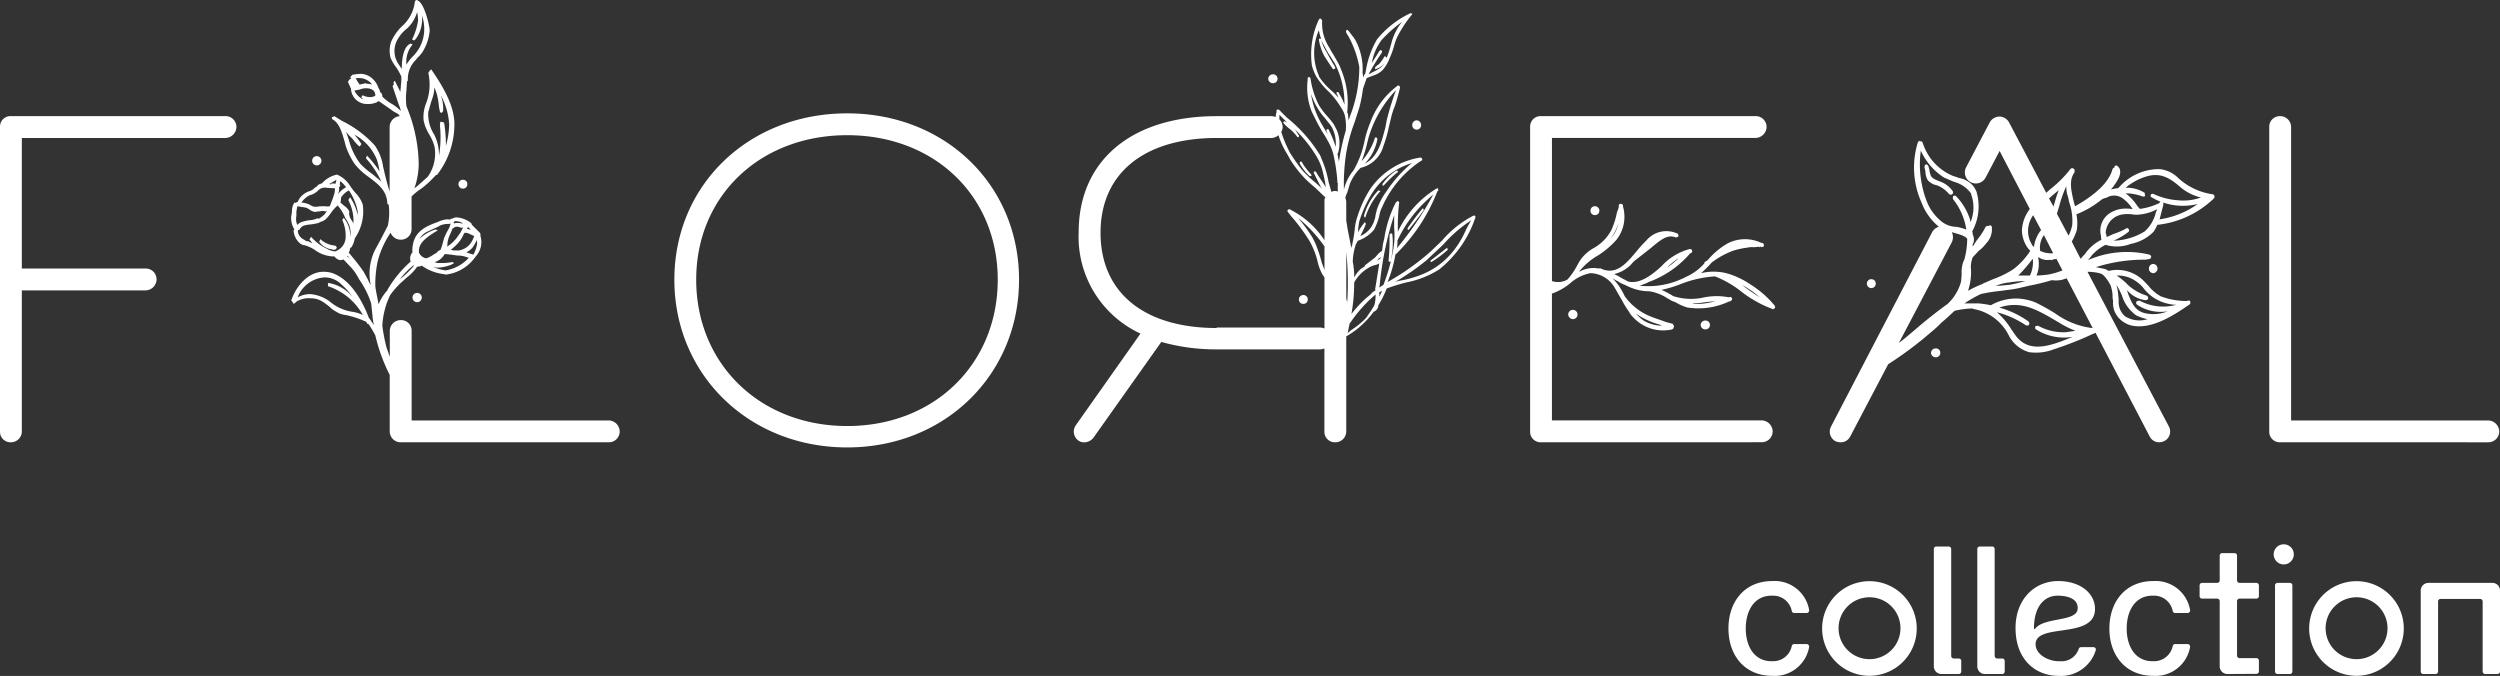 <svg xmlns="http://www.w3.org/2000/svg" width="238.587" height="64.509" viewBox="0 0 238.587 64.509">
  <rect x="0" y="0" width="238.587" height="64.509" fill="#333333" stroke="none"/>
  <path id="floreal" d="M220.375,59.967a4.515,4.515,0,1,1,1.317,3.2A4.523,4.523,0,0,1,220.375,59.967Zm1.569,0A2.954,2.954,0,1,0,224.889,57a2.954,2.954,0,0,0-2.945,2.967Zm-20.635.017c0-2.579,1.552-4.531,4.183-4.531a3.34,3.34,0,0,1,3.521,2.771.247.247,0,0,1-.245.278H207.6a.246.246,0,0,1-.244-.174,1.81,1.81,0,0,0-1.8-1.481h-.139c-1.638,0-2.457,1.429-2.457,3.136s.819,3.12,2.457,3.12h.139a1.813,1.813,0,0,0,1.8-1.464.246.246,0,0,1,.244-.175h1.167a.247.247,0,0,1,.245.279,3.342,3.342,0,0,1-3.521,2.754c-2.631,0-4.183-1.951-4.183-4.513Zm-8.958-.017c0-2.911,1.935-4.514,4.061-4.514,2.231,0,3.607,1.272,3.521,2.788-.175,2.771-5.665,1.185-5.665,3.242,0,1.046,1.325,1.621,2.179,1.621h.139a1.728,1.728,0,0,0,1.8-1.185.226.226,0,0,1,.227-.157h1.167a.226.226,0,0,1,.227.3,3.472,3.472,0,0,1-3.538,2.44c-2.249,0-4.113-1.589-4.113-4.535Zm1.76.017a.057.057,0,0,0,.1.035c.819-1.133,3.886-.662,4.061-1.848.122-.888-.7-1.324-1.917-1.324-1.077,0-2.244.82-2.244,3.137Zm-20.217-.017a4.515,4.515,0,1,1,1.317,3.2,4.523,4.523,0,0,1-1.317-3.2Zm1.569,0A2.954,2.954,0,1,0,178.409,57a2.954,2.954,0,0,0-2.946,2.967Zm-10.509.017c0-2.579,1.552-4.531,4.183-4.531a3.339,3.339,0,0,1,3.52,2.771.247.247,0,0,1-.244.278h-1.167a.245.245,0,0,1-.244-.174,1.811,1.811,0,0,0-1.8-1.481h-.139c-1.638,0-2.457,1.429-2.457,3.136s.819,3.12,2.457,3.12h.139A1.813,1.813,0,0,0,171,61.64a.246.246,0,0,1,.244-.175h1.167a.247.247,0,0,1,.244.279,3.34,3.34,0,0,1-3.52,2.754c-2.63,0-4.181-1.952-4.181-4.514Zm72.221,4.34a.249.249,0,0,1-.244-.244V57.388a.235.235,0,0,0-.244-.227h-3.764a.229.229,0,0,0-.245.244V64.08a.244.244,0,0,1-.192.244h-1.219a.238.238,0,0,1-.244-.244V56.36a.737.737,0,0,1,.732-.733h6.117a.722.722,0,0,1,.715.733v7.72a.238.238,0,0,1-.244.244Zm-19.815,0a.238.238,0,0,1-.244-.244V55.871a.238.238,0,0,1,.244-.244h1.167a.239.239,0,0,1,.245.244V64.08a.239.239,0,0,1-.245.244Zm-5.524-.732V57.371a.25.25,0,0,0-.245-.244h-1.428a.236.236,0,0,1-.245-.227V55.871a.239.239,0,0,1,.245-.244h1.428a.239.239,0,0,0,.245-.244V53.031a.238.238,0,0,1,.244-.244h1.167a.238.238,0,0,1,.244.244v2.353a.238.238,0,0,0,.244.244h1.6a.249.249,0,0,1,.244.244v1.011a.239.239,0,0,1-.244.245h-1.6a.238.238,0,0,0-.244.244v5.193a.249.249,0,0,0,.244.244h1.6a.239.239,0,0,1,.244.245V64.08a.235.235,0,0,1-.244.227l-2.771.017a.736.736,0,0,1-.728-.732Zm-22.4.732a.721.721,0,0,1-.732-.715V52.4a.238.238,0,0,1,.244-.244h1.167a.239.239,0,0,1,.245.244V62.6a.249.249,0,0,0,.244.244h.47a.235.235,0,0,1,.245.227V64.08a.239.239,0,0,1-.245.244Zm-4.147,0a.721.721,0,0,1-.733-.715V52.4a.238.238,0,0,1,.244-.244h1.168a.238.238,0,0,1,.244.244V62.6a.249.249,0,0,0,.244.244h.471a.235.235,0,0,1,.244.227V64.08a.238.238,0,0,1-.244.244Zm31.7-11.416a.96.96,0,1,1,.282.677.959.959,0,0,1-.282-.677ZM64.358,26.692c0-9.045,7.094-15.874,16.494-15.874,9.355,0,16.4,6.829,16.4,15.874S90.207,42.7,80.852,42.7C71.452,42.7,64.358,35.737,64.358,26.692Zm2.084,0c0,8.024,6.074,13.966,14.411,13.966s14.366-5.942,14.366-13.966c0-7.981-6.03-13.79-14.366-13.79S66.442,18.711,66.442,26.692ZM102.9,42.033a1.054,1.054,0,0,1-.221-1.462l6.163-8.735a10.171,10.171,0,0,1-5.9-9.666c0-6.858,5.055-11.084,13.169-11.084h5.277a1.074,1.074,0,0,1,.355.088,1.581,1.581,0,0,1,.089-.488v-.05c-.045,0,0-.045,0-.089a.14.14,0,0,1,.044-.089h.176l.754.76a13.919,13.919,0,0,1,3.06,3.415,1.363,1.363,0,0,1,.221.443,9.937,9.937,0,0,1,.709,2.306l.266.931a.823.823,0,0,1,.355-.089c.088,0,.177.044.266.044a4.824,4.824,0,0,1,0-.8h-.044V17.38a17.228,17.228,0,0,0-.4-2.7,5.219,5.219,0,0,0-.577-1.33,7.738,7.738,0,0,0-.487-.8l-.445-.8-.532-1.066a6.172,6.172,0,0,1-.4-3.059V7.449a.1.1,0,0,1,.089-.089h.088l.088.089a8.1,8.1,0,0,0,.8,2.57,6.607,6.607,0,0,0,.8,1.065,8.145,8.145,0,0,1,.577.709,1.941,1.941,0,0,1,.177.311,3.125,3.125,0,0,1,.266,2.528l-.044.044.089.488a.976.976,0,0,1,.044.354,20,20,0,0,1,.665-3.059,4.877,4.877,0,0,0-.089-1.418,2.365,2.365,0,0,0-.354-.754,8.043,8.043,0,0,0-1.153-1.508A6.772,6.772,0,0,1,125.6,7.271a4.9,4.9,0,0,1-.4-1.02,7.889,7.889,0,0,1,.666-4.389l.088-.089H126c.045,0,.089.045.133.089v.044l.045.045V2a4.169,4.169,0,0,0,.708,2.571,4.4,4.4,0,0,0,.355.62l.355.621a4.919,4.919,0,0,1,.4.843,8.234,8.234,0,0,1,.576,4.034c0,.089.089.178.089.311v.088c0,.132.043.266.043.4l.133-.4a12.774,12.774,0,0,0,.887-4.7,9.6,9.6,0,0,0-1.064-2.971,1.131,1.131,0,0,1-.178-.31.085.085,0,0,1,0-.134V2.882l.133-.045v.045c.045,0,.045,0,.045.044l.043.044c.044,0,.044.045.089.089.177.265.4.488.576.8a5.827,5.827,0,0,1,.665,3.1,1.518,1.518,0,0,1,.044.444l.134-.266L130.3,7l.045-.22a8.684,8.684,0,0,1,1.064-3.015,9.107,9.107,0,0,1,3.148-2.484v-.04l.089.044h.132c0,.045,0,.089-.088.178a11.571,11.571,0,0,0-1.375,2.128,7.782,7.782,0,0,0-.311.931,7.444,7.444,0,0,1-.4,1.065,3.512,3.512,0,0,1-.665,1.109,2.218,2.218,0,0,1-.931.532l-.577.222-.356,1.019a13.2,13.2,0,0,1-.354,1.818l-.443,1.375a15.71,15.71,0,0,0-.8,2.926,19.34,19.34,0,0,0-.221,3.5,4.554,4.554,0,0,1,.8-1.685l.133-.177a9.01,9.01,0,0,0,1.02-2.7,9.972,9.972,0,0,1,.576-1.862,7.563,7.563,0,0,1,2.616-3.5h.089l.087.045V8.3h.045c-.132.621-.311,1.2-.488,1.774a7.494,7.494,0,0,0-.355,1.065l-.221.931a12.887,12.887,0,0,1-.532,1.862,2.927,2.927,0,0,1-2.173,2.083,4.544,4.544,0,0,0-1.021,1.508l-.266.886a1.58,1.58,0,0,0-.177.489.839.839,0,0,1,.088.355v1.773l.133.843.355,1.818a.816.816,0,0,1,.089-.311v-.089A11.3,11.3,0,0,0,129.277,22a5.693,5.693,0,0,1,.31-1.463,10.9,10.9,0,0,1,1.2-2.528,7.131,7.131,0,0,1,4.744-2.97h.089c.044.044.044,0,.044.044a.043.043,0,0,0,.044.044c.045.089.045.178-.088.222a10.153,10.153,0,0,0-3.725,4.433,2.664,2.664,0,0,0-.265.842,6.449,6.449,0,0,1-.489,1.286,3.384,3.384,0,0,1-1.552,1.064l-.177.31a5.414,5.414,0,0,0-.31,1.686,9.48,9.48,0,0,1,.133,1.109v.4a3.124,3.124,0,0,1,.664-.843l.355-.22v-.089l.576-.443.4-.311.311-.354a1.208,1.208,0,0,1,.354-.266l.089-.666.133-.576a11,11,0,0,1,1.109-3.414l.088-.044.089-.089.132.133a18.7,18.7,0,0,0-.135,2.2v.621A9.658,9.658,0,0,1,137.084,18c.088-.044.132-.044.176.045v.133l-.088.088a16.991,16.991,0,0,1-3.946,5.986h-.045a13.1,13.1,0,0,1-.753,2.66,23.279,23.279,0,0,0,4.123-2.926l1.065-1.02a9.858,9.858,0,0,1,3.015-2.394c.089,0,.132,0,.176.089v.088a10.666,10.666,0,0,1-3.458,4.965,9.149,9.149,0,0,1-3.148,1.242,18.5,18.5,0,0,0-1.862.576,8.932,8.932,0,0,1-.8,1.6.668.668,0,0,1-.445.621,8.415,8.415,0,0,1-2.615,2.35V41.19a1.04,1.04,0,0,1-1.064,1.02,1,1,0,0,1-1.021-1.02V33.254a1.3,1.3,0,0,1-.4.088h-9.887a19.22,19.22,0,0,1-5.276-.709l-6.474,9.134a1.113,1.113,0,0,1-.9.447A.924.924,0,0,1,102.9,42.033ZM128.793,30.9l-.177.886.311-.266a7.59,7.59,0,0,0,1.463-1.2c.266-.4.532-.754.753-1.153a1.3,1.3,0,0,0,.088-.4v.044a3.531,3.531,0,0,0,.045-.709,13.684,13.684,0,0,0-2.483,2.8ZM126,31.259a1.3,1.3,0,0,1,.4.088V26.47l-.133-.177a4.505,4.505,0,0,1-.532-1.374,7.737,7.737,0,0,0-.753-1.907,17.58,17.58,0,0,0-1.773-2.394l-.311-.4c-.044-.087-.044-.176.044-.22h.045l.088-.045.045.045a8.43,8.43,0,0,1,3.28,2.926v-3.68c0-.178,0-.31.089-.4l-.975-.931-.621-.532a10.814,10.814,0,0,1-1.773-2.173c-.089-.177-.266-.488-.266-.488a7.68,7.68,0,0,1-.842-1.818,1.12,1.12,0,0,1-.621.266h-5.277c-6.916,0-11.084,3.371-11.084,9.045,0,5.72,4.168,9.09,11.084,9.09v-.044Zm5.144-5.942a2.324,2.324,0,0,0-.577.266,3.609,3.609,0,0,0-1.329,1.374,16.951,16.951,0,0,1-.266,3.015,10.235,10.235,0,0,1,1.818-1.862,1.387,1.387,0,0,1,.488-.4l-.045-.088.4-2.483a1.6,1.6,0,0,1-.49.178Zm-2.66,3.059a1.587,1.587,0,0,0,.089.444,28.406,28.406,0,0,0-.089-4.744Zm3.149-.487v.443l.265-.576Zm.044-.71-.044.266.4-.266a18.835,18.835,0,0,0,.709-2.261l-.089.089-.088-.045-.045-.044v-.044c.045-.532.089-1.109.089-1.6v-.886l.133-.133.089.044.044.045a7.678,7.678,0,0,1-.133,2.482,10.617,10.617,0,0,0,.31-1.64,7.474,7.474,0,0,0,0-1.419V20.529a31.044,31.044,0,0,0-1.377,6.65Zm6.073-3.857-1.6,1.507a23.129,23.129,0,0,1-3.015,2.083,3.843,3.843,0,0,1,.754-.176,10.4,10.4,0,0,0,2-.621,7.324,7.324,0,0,0,2.749-2.084,8.837,8.837,0,0,0,1.2-1.951,8.679,8.679,0,0,1,.576-1.064,13.341,13.341,0,0,0-2.665,2.306Zm-12.5-.665.266.533a12.677,12.677,0,0,1,.576,1.685l.044.176.266.709V23.5l-.044-.044a13.112,13.112,0,0,0-2.483-2.66,14.327,14.327,0,0,1,1.371,1.861Zm6.3,2.084-.178.133a.718.718,0,0,0,.311-.178h.043c0-.044.044-.088.044-.133-.044,0-.087.045-.131.089l-.045-.044Zm1.862-1.863-.044.045a4.249,4.249,0,0,1-.045.754,31.229,31.229,0,0,0,3.459-5.1,12.423,12.423,0,0,0-3.382,4.3Zm-3.059-1.507a8.007,8.007,0,0,1-.4.886l-.132.266a2.315,2.315,0,0,0,1.329-1.463,2.252,2.252,0,0,0,.133-.577l.133-.532a6.677,6.677,0,0,1,.931-1.729,12.165,12.165,0,0,1,2.394-2.66,6.934,6.934,0,0,0-4.035,3.281,11.624,11.624,0,0,0-.975,2.261,7.906,7.906,0,0,0-.133,1.02v.044a5.394,5.394,0,0,1,.665-.976ZM122.1,11.4a1.045,1.045,0,0,1,.311.709,1,1,0,0,1-.133.488,12.041,12.041,0,0,0,.843,2,18.379,18.379,0,0,0,1.152,1.641,11.8,11.8,0,0,0,1.33,1.241l.532.488c0-.044-.044-.089-.088-.133l-.665-1.329v-.133h.177l.044.044c.266.488.621.931.932,1.462l-.089-.532c-.089-.443-.178-.886-.311-1.33a5.491,5.491,0,0,0-.532-1.153,12.158,12.158,0,0,0-2.039-2.526c.177.221.266.443.4.576v.132l-.045.045h-.132V13.04a3.812,3.812,0,0,0-.842-.842,4.279,4.279,0,0,1-.443-.443l-.045-.089.045-.045.088-.044h.045l.221.133-.754-.754Zm9.311,1.773c0,.045.044.045.044.089a4.559,4.559,0,0,1-1.2,2.35c1.242-.621,1.6-2.083,1.951-3.414l.132-.71a26.722,26.722,0,0,1,.887-2.882,11.024,11.024,0,0,0-2.616,4.523l-.132.532a12.956,12.956,0,0,1-.533,1.729,6.252,6.252,0,0,0,1.241-2.128v-.044l.044-.089h.045a.054.054,0,0,1,.039-.018c.033,0,.064.031.1.062Zm-4.612-.841v.043a9.123,9.123,0,0,1,.666,1.642,3.288,3.288,0,0,0-.355-1.863l-.178-.266-.532-.666a5.987,5.987,0,0,1-.62-.842l-.134-.222a7.256,7.256,0,0,1-.532-1.2,8.1,8.1,0,0,0,1.021,2.882l.444.754.133.222-.133-.356.044-.132Zm.932-3.548.088.177a5.336,5.336,0,0,1,.488,1.02,8.352,8.352,0,0,0-1.02-4.123V5.9l-.355-.576a5.239,5.239,0,0,1-.4-.666c-.134-.266-.311-.532-.444-.841a3.844,3.844,0,0,0,.488,1.108l.31.577.311.532a1.793,1.793,0,0,1,.222.4.085.085,0,0,1-.044.133l-.133.044-.045-.044c-.266-.355-.532-.8-.8-1.2a4.8,4.8,0,0,1-.531-1.6l.044-.089h.044l.133.044a4.627,4.627,0,0,1-.221-.842,5.474,5.474,0,0,0,0,4.345l.044.133a6.784,6.784,0,0,0,1.2,1.33,8.245,8.245,0,0,1,.621.621.9.9,0,0,0-.178-.356v-.13l.089-.044Zm4.123-3.946h.044a.6.6,0,0,1-.044.221,19.406,19.406,0,0,0-1.241,2.039,1.872,1.872,0,0,0,.311-.178,4.429,4.429,0,0,0,.8-.443,1.916,1.916,0,0,0,.4-.443,1.653,1.653,0,0,1-.754.532l-.133.044V6.429c.045-.089.178-.132.222-.221a.438.438,0,0,0,.222-.177,3.525,3.525,0,0,0,.355-.488l.088-.133c0-.044.044-.044.089-.044l.087.133h.045a10.168,10.168,0,0,0,.355-1.064l.133-.489a5.364,5.364,0,0,1,.975-1.861,12.121,12.121,0,0,0-1.951,1.729,5.055,5.055,0,0,0-.931,2.173c0,.044-.044.044-.044.088l.754-1.2c.044-.044.087-.089.131-.089ZM217.586,42.21a1,1,0,0,1-1.02-1.02V12.112a1.006,1.006,0,0,1,1.02-1.028,1.043,1.043,0,0,1,1.064,1.028V40.126h18.8a1.08,1.08,0,0,1,1.065,1.065,1.042,1.042,0,0,1-1.065,1.02Zm-12.419-.532-5.187-9.932a.636.636,0,0,1-.133.089H199.8a32.6,32.6,0,0,1-3.812,1.507,4.725,4.725,0,0,1-2.351.266,3.16,3.16,0,0,1-1.95-1.641,4.69,4.69,0,0,0-3.37-2.483.044.044,0,0,1-.045-.044,7.7,7.7,0,0,0-1.729.221c-.4.355-.8.754-1.241,1.109a11.258,11.258,0,0,1-1.064.975A35.187,35.187,0,0,1,180.2,34.76l-3.636,6.917a1,1,0,0,1-.931.532,1.561,1.561,0,0,1-.444-.089,1.043,1.043,0,0,1-.443-1.417l9.666-18.579a1.151,1.151,0,0,1,.62-.488,5.461,5.461,0,0,1-1.463-1.862l-.265-.621a8.119,8.119,0,0,1-.267-5.587c.045-.043.133-.132.178-.132a.044.044,0,0,0,.044.045c.087,0,.177,0,.221.132l.133.356a5.068,5.068,0,0,0,2.7,2.793c.221.089.444.133.621.221a2.309,2.309,0,0,1,1.329.71,2.509,2.509,0,0,1,.355.576,4.953,4.953,0,0,1-.4,3.812.763.763,0,0,1,.044.311c0,.044.045.044.045.089a.949.949,0,0,1,.044.62.226.226,0,0,1-.089.176v.266l.4-.62a6.443,6.443,0,0,0,.841-1.286.652.652,0,0,1,.177-.089.153.153,0,0,1,.089.045c.044-.045.088-.089.133-.089a.33.33,0,0,1,.176.089,1.913,1.913,0,0,1-.532,1.64,3.543,3.543,0,0,1-.709.71l-.577.62a2.912,2.912,0,0,0-.176.887,5.6,5.6,0,0,1-.266,2.306,10.162,10.162,0,0,1,1.419-.665.044.044,0,0,1,.044-.045l.931-.4a9.509,9.509,0,0,0,1.907-.932,6.908,6.908,0,0,0,1.64-1.773,2.587,2.587,0,0,1-.576-.887,3.047,3.047,0,0,1-.221-1.064,3.585,3.585,0,0,1,.753-2.04l-2.882-5.542-1.33,2.527a1.051,1.051,0,1,1-1.862-.975l2.262-4.3a1.077,1.077,0,0,1,.931-.532,1.063,1.063,0,0,1,.887.532L195.28,18.4l.4-.354a11.045,11.045,0,0,0,1.907-1.907c0-.044.132-.089.177-.089.089,0,.176.089.221.133v.267c-.576.752-.31,1.817-.044,2.926l.089.31c2.039-1.153,3.281-2.35,3.591-3.591l.178-.132c0-.045,0-.133.044-.133.044-.045.222-.045.222,0a1.177,1.177,0,0,1,.221.265c.222.576-.266,1.241-.62,1.729l-.178.222-.043.044a3.938,3.938,0,0,1,.708-.133.043.043,0,0,1,.045-.044,5.093,5.093,0,0,1,3.9-1.774,2.912,2.912,0,0,1,1.773.842,6.136,6.136,0,0,0,3.237,1.552h.088l.133.133a.3.3,0,0,1-.045.267,9.2,9.2,0,0,1-5.409,2.526,3.161,3.161,0,0,1-.355.665,4.153,4.153,0,0,1-2.173,1.152,3.686,3.686,0,0,1-2.4.089,4.263,4.263,0,0,0-1.329,1.021l-.089.132-.266.311a9.24,9.24,0,0,1,5.852-.532c.044,0,.133.089.177.132a.335.335,0,0,1-.044.222.468.468,0,0,1-.22.089H204.9c-.044,0-.044.044-.088.044a15.281,15.281,0,0,0-4.789.709l.621.132a1.179,1.179,0,0,1,.576.222h.045a3.589,3.589,0,0,1,3.1.754c.266.222.444.443.666.665a3.817,3.817,0,0,0,1.2,1.02,7.084,7.084,0,0,0,2.438.443h.045c.043-.044.176-.044.176-.044a.117.117,0,0,1,.133.133c.044.044,0,.177-.044.222-1.73,1.2-3.681,2.394-5.5,2.038a2.369,2.369,0,0,1-1.6-1.2l-.044-.088a2.162,2.162,0,0,1-.177-1.02c0-.132-.045-.266-.045-.4V28.2a3.475,3.475,0,0,0-.176-.931c-.177-.4-.709-1.153-.977-1.153-.044,0-.044-.044-.088-.044a5.083,5.083,0,0,0-1.153-.133L206.985,40.7a1.015,1.015,0,0,1-.4,1.373,1.146,1.146,0,0,1-.487.133,1,1,0,0,1-.931-.528ZM191.955,31.436l.4.576c1.329,1.818,3.5.931,5.453.133a4.968,4.968,0,0,1-3.5-.709l-.088-.089c0-.044,0-.177.043-.222.045,0,.177-.044.222-.044l.266.133a5,5,0,0,0,2.439.488l.886-.132a9.048,9.048,0,0,1-1.6-.8c-2.04-1.2-3.547-2.128-5.675-1.419a8.976,8.976,0,0,1,2.794,1.33l.043.089a.209.209,0,0,1-.043.266.29.29,0,0,1-.266,0A9.117,9.117,0,0,0,190.58,29.8a7.307,7.307,0,0,1,1.375,1.636ZM186.279,23.1l-5.054,9.622c.487-.356.932-.754,1.418-1.153,1.02-.887,2.128-1.774,3.236-2.572l.044-.044a4.527,4.527,0,0,0,1.242-2.128c0-.222.044-.445.044-.71a3.05,3.05,0,0,1,.133-1.065l.133-.31a7.648,7.648,0,0,0,.266-1.951c-.221-.31-.842-.443-1.418-.621h-.044a1.143,1.143,0,0,1,0,.932Zm7.98,5.764a19.9,19.9,0,0,1,1.907,1.064,7.6,7.6,0,0,0,3.459,1.375h.088l-2.482-4.744-.4.133a2.652,2.652,0,0,1-1.02.044,19.448,19.448,0,0,1-2.173.532l-.931.221c-.576.133-1.153.177-1.729.266a16.229,16.229,0,0,0-1.951.31,13.11,13.11,0,0,0-1.552.887H188.8a11.13,11.13,0,0,1,1.2.177,4.9,4.9,0,0,1,2.38-.641,5.1,5.1,0,0,1,1.876.376Zm7.892-.753c0,.177.045.31.045.488a2.062,2.062,0,0,0,.133.931,1.715,1.715,0,0,0,.488.665,2.582,2.582,0,0,0,2.128.265,4.887,4.887,0,0,1-1.064-.354,3.669,3.669,0,0,1-1.375-1.907,7.422,7.422,0,0,0-.532-1.02,4.721,4.721,0,0,1,.178.932Zm.843-.4a4.658,4.658,0,0,0,.222.621c.354.887.752,1.463,1.729,1.6a3.51,3.51,0,0,0,1.906-.22,4.054,4.054,0,0,1-2.883-.621L203.882,29c-.045-.088,0-.177.043-.266.044,0,.222-.044.266-.044a4.735,4.735,0,0,0,3.5.4,4.172,4.172,0,0,1-2.262-.754,4.352,4.352,0,0,1-.8-.753,3.143,3.143,0,0,0-.8-.753,2.945,2.945,0,0,0-1.818-.533,6.88,6.88,0,0,1,.886.709,4.487,4.487,0,0,0,1.951,1.2s.133.089.133.133a.2.2,0,0,1,0,.222.47.47,0,0,1-.222.089,2.793,2.793,0,0,1-1.818-1.021Zm-11.262-.753a4.184,4.184,0,0,0-1.33.355,1.371,1.371,0,0,1,.443-.044l.932-.089a15.083,15.083,0,0,0,1.508-.354,9.516,9.516,0,0,0-1.552.132Zm2.793-2.306a2.686,2.686,0,0,1,.045.621,2.631,2.631,0,0,1-.222,1.02,9.538,9.538,0,0,0,1.108-.088,7.029,7.029,0,0,0,1.375-.4l-.577-1.109a.553.553,0,0,1-.265.045l-.177.088c-.044,0-.044,0-.089-.044a1.638,1.638,0,0,1-.8-.044,1.177,1.177,0,0,1-.4-.222Zm-.532.044a16.173,16.173,0,0,1-1.374,1.6h1.108a2.932,2.932,0,0,0,.266-1.641Zm4.212-2.749a5.715,5.715,0,0,1-.488,1.109l.842,1.64.444-.487a3.929,3.929,0,0,1,.842-.887,3.868,3.868,0,0,1,.709-.444.978.978,0,0,1-.044-.354,2,2,0,0,1,.975-2.262,2.82,2.82,0,0,1,1.286-.355,3.607,3.607,0,0,1,.71.044h.044a3.748,3.748,0,0,0-.886-.975A1.4,1.4,0,0,0,201,18.888h-.089l-.221.089c-.044,0-.044.043-.088.043a9.239,9.239,0,0,1-2.4,1.419h-.044a4.34,4.34,0,0,1,.043,1.508Zm-3.5,2a2.459,2.459,0,0,0,1.241.221l-.887-1.729a2.08,2.08,0,0,0-.359,1.5Zm-1.066-2.571a2.477,2.477,0,0,0,.089,1.6l.222.443.133.133c.044,0,.044-.044.044-.088a3.106,3.106,0,0,1,.665-1.507l-.754-1.418a2.477,2.477,0,0,0-.4.832Zm9.534.532a.194.194,0,0,1-.044.221,6.672,6.672,0,0,1-1.419.842,6.024,6.024,0,0,0,2.971-.887,3.55,3.55,0,0,0,1.064-1.817l.133-.31a4.511,4.511,0,0,1-1.862.532,2.945,2.945,0,0,1-.621-.044,3.453,3.453,0,0,0-.976.044,1.872,1.872,0,0,0-1.463,1.774A.044.044,0,0,0,201,22.3a1.573,1.573,0,0,0,.044.266.043.043,0,0,0,.044.043l.577-.265a7.632,7.632,0,0,0,1.241-.532c0-.045.133-.045.133-.045.044.048.133.092.133.133Zm-6.606-2.394-.266.886,1.108,2.084a3.517,3.517,0,0,0,.355-1.021,5.37,5.37,0,0,0-.311-2.217,3.306,3.306,0,0,0-.177-.71,4.462,4.462,0,0,1-.087-.752,11.28,11.28,0,0,0-.623,1.725Zm-12.726-.4a4.693,4.693,0,0,0,1.418,2,2.362,2.362,0,0,0,1.419.532,4.033,4.033,0,0,1,.976.266,6.046,6.046,0,0,0-1.285-2.926c0-.044,0-.266.043-.266a.2.2,0,0,1,.266,0,5.817,5.817,0,0,1,1.2,1.862,2.55,2.55,0,0,1,.178.62,3.658,3.658,0,0,0,.088-2.571l-.044-.177a2.947,2.947,0,0,0-1.642-1.109l-.931-.4a6.016,6.016,0,0,1-2.216-2.572,9.825,9.825,0,0,0,.529,4.737Zm22.613.444-.354,1.374a8.3,8.3,0,0,0,3.635-1.462,5.919,5.919,0,0,1-3.281-.134Zm-2.483.088.222.266c.089,0,.133.044.177,0a5.967,5.967,0,0,0,1.507-.443l.222-.089v-.045c0-.044.044-.044.088-.088a5.519,5.519,0,0,1-.887-.444l-.044-.044c-.044-.044,0-.177.044-.222a.27.27,0,0,1,.178-.044,6.546,6.546,0,0,0,2.394.621,4.919,4.919,0,0,0,2.173-.266,4.763,4.763,0,0,1-2-1.021c-1.065-.931-1.95-1.373-3.236-.975a5.579,5.579,0,0,0-1.951,1.064,3.209,3.209,0,0,1,1.818.487c0,.045.044.266.044.311a.4.4,0,0,1-.222.044,4.8,4.8,0,0,0-1.64-.31,4.746,4.746,0,0,1,1.112,1.194Zm-8.069-1.02-.355.311.444.8a.857.857,0,0,1,.088-.355,10.236,10.236,0,0,1,.4-1.242ZM147.045,42.21a1,1,0,0,1-1.019-1.02V12.1a1,1,0,0,1,1.019-1.02H167.53a1.042,1.042,0,0,1,1.065,1.02,1.079,1.079,0,0,1-1.065,1.064H148.11V26.825a1.857,1.857,0,0,0,1.462-.133l.044-.045a6.637,6.637,0,0,0,.887-1.285l.221-.4a3.837,3.837,0,0,1,1.286-1.241,4.25,4.25,0,0,0,1.774-1.774,7.469,7.469,0,0,0,.532-1.692,2.518,2.518,0,0,0,.177-.533v-.043c-.044-.089.045-.185.089-.23h.133c.089.044.132.044.132.088.044,0,.044.1.044.141v.043a3.521,3.521,0,0,1-.62,3.155,8.205,8.205,0,0,1-1.774,1.508,6.163,6.163,0,0,0-1.729,1.462.138.138,0,0,0-.045.089,2.756,2.756,0,0,1,1.463-.355c.134,0,.266.043.4.043.044,0,.133-.043.177,0,1.507.71,2.483-.532,3.459-1.684a9.663,9.663,0,0,1,.887-.976,2.485,2.485,0,0,1,2.882-.709h.045c.044,0,.044,0,.044.044a.043.043,0,0,1,.044.045c.045.044.089.177.045.221,0,.043-.089.043-.133.088H159.9c-.754-.31-1.419.266-2.04.753l-.31.267-1.641,1.285-.311.355a3.319,3.319,0,0,1-1.552.842l.354.177a.154.154,0,0,1,.089.044l.133.089.754.4c.886.222,1.906-.266,3.191-1.462a5.587,5.587,0,0,1,2.705-1.641c.045,0,.178.045.178.088.043,0,.043.133.043.177-.043.089-.088.133-.132.133h-.044a9.517,9.517,0,0,1-4.081,2.794A.043.043,0,0,1,157.2,27l-.709.266a7.649,7.649,0,0,0,3.946-.621l.311-.133a.043.043,0,0,0,.044-.044,4.97,4.97,0,0,0,1.861-1.33v-.089a.942.942,0,0,1,.266-.176l.089-.089a7.106,7.106,0,0,1,1.863-1.552,3.613,3.613,0,0,1,3.236-.043c.045,0,.045-.044.045,0h.088c0,.043,0,.043.045.043a.158.158,0,0,0,.044.089c0,.088.044.177,0,.177a.47.47,0,0,1-.222.089.159.159,0,0,0-.132-.045v.045a.162.162,0,0,1-.133-.045,2.687,2.687,0,0,1-.621.045,1.368,1.368,0,0,0-.443.044,7.415,7.415,0,0,0-1.419.311,7.972,7.972,0,0,0-2,1.108,11.024,11.024,0,0,1-1.02,1.021,5.063,5.063,0,0,1,2.572.044,7.918,7.918,0,0,1,2.128,1.02,9.4,9.4,0,0,1,2.218,1.907l.088.088v.045h.044v.044c0,.088.044.132,0,.176h-.044v.045c-.088.088-.221.088-.266,0h-.045a11.134,11.134,0,0,1-2.838-1.6,9.668,9.668,0,0,0-2.527-1.463,10.814,10.814,0,0,0-3.1.665,11.475,11.475,0,0,1-2,.621,11.463,11.463,0,0,1,1.021.532.332.332,0,0,0,.177.089,5.543,5.543,0,0,0,2.7.133A6.1,6.1,0,0,1,165,28.376c.044,0,.044,0,.087-.044.044,0,.177.044.177.089a.217.217,0,0,1,.045.133c0,.044-.045.089-.089.132a.339.339,0,0,1-.176.089H165a6.846,6.846,0,0,1-3.947.576,4.878,4.878,0,0,1-1.2-.532,1.635,1.635,0,0,1-.621-.311h-.044a4.4,4.4,0,0,0-1.773-.709,4.716,4.716,0,0,1-1.109-.133,5.154,5.154,0,0,1-1.153-.443,4.551,4.551,0,0,1-.665-.311c0-.044,0-.044-.044-.044a3.251,3.251,0,0,1-.532-.31c.177.221.4.443.576.709a7.625,7.625,0,0,1,.577,1.02,5.706,5.706,0,0,0,2.128,1.773c.576.267,1.2.444,1.774.665l.665.178a.756.756,0,0,1,.132.265c0,.044-.045.044-.045.089V31.3c0,.044-.087.089-.132.133a3.879,3.879,0,0,1-3.724-1.153,2.072,2.072,0,0,1-.4-.532,10.157,10.157,0,0,1-.709-1.153l-.665-1.154a2.768,2.768,0,0,0-2.3-1.373,4.065,4.065,0,0,0-1.951.975,5.627,5.627,0,0,1-1.729.976v12.1h20a1.079,1.079,0,0,1,1.065,1.065,1.04,1.04,0,0,1-1.065,1.02Zm9.888-11.572a3.522,3.522,0,0,0,1.685.443l-.311-.132-.177-.044a7.806,7.806,0,0,1-1.6-.71l-.4-.266a3.987,3.987,0,0,0,.8.709Zm5.631-1.774a5.394,5.394,0,0,1-.887.089c-.044,0-.089.044-.177.044a6.2,6.2,0,0,0,2.218-.266Zm4.256-1.241,1.109.753a6.726,6.726,0,0,0-1.109-.842,3.286,3.286,0,0,0-.533-.31ZM159.1,25.54a7.028,7.028,0,0,0,.887-.71c.089-.044.133-.133.178-.177a7,7,0,0,0-1.064.886Zm-5.366-2.8a3.124,3.124,0,0,0,.71-1.373,5.68,5.68,0,0,1-.709,1.373ZM38.258,42.21a1.041,1.041,0,0,1-1.065-1.02V35.781a16.71,16.71,0,0,1-1.374-3.769c-.178-.354-.4-.709-.621-1.064a.337.337,0,0,1-.177-.088l-.045-.134a8.877,8.877,0,0,0-1.994-.665,1.939,1.939,0,0,1-.887-.31,2.578,2.578,0,0,1-.665-.489,6.309,6.309,0,0,0-.665-.487,2.147,2.147,0,0,0-1.152-.311,2.221,2.221,0,0,0-1.375.355c0,.044-.176.177-.221.177,0-.044-.088-.133-.133-.221l-.088-.089c.443-1.374,1.64-2.793,3.148-2.749a3.383,3.383,0,0,1,.665.089c1.862.576,3.015,2.793,3.591,4.3l.133.176.355.533a4.738,4.738,0,0,1-.133-.843l-.132-1.241a8.585,8.585,0,0,0-.977-2.04l-.177-.265a7.6,7.6,0,0,0-.488-.8s-.044-.044-.221-.265l-.8-.842v.044c-.088,0-.177.044-.311.044a.885.885,0,0,1-.532-.355h-.132a3.161,3.161,0,0,1-1.552-.488,3.525,3.525,0,0,0-1.153-.577.784.784,0,0,1-.443-.177,1.769,1.769,0,0,1-.621-1.24l.084-.09a2,2,0,0,1-.311-1.241,4.4,4.4,0,0,0,.088-.754,1.561,1.561,0,0,1,.222-.577.336.336,0,0,1,.132.045l.089-.089h.088a1.659,1.659,0,0,1,.577-.754,1.729,1.729,0,0,1,.488-.266,1.246,1.246,0,0,0,.62-.4h.089a.731.731,0,0,1,.532-.354,2.656,2.656,0,0,1,1.419-.843h.044a2.743,2.743,0,0,1,1.286,1.153l.265.355.221.266a2.878,2.878,0,0,1,.666,1.065,4.5,4.5,0,0,1-.754,3.236,2.37,2.37,0,0,1-.311.843l-.133.089a1.311,1.311,0,0,1-.132.443l.265.31c.4.489.8.977,1.153,1.508.221.4.444.8.621,1.2h.044a5.154,5.154,0,0,1,.444-3.325l.532-.976.665-1.286a6,6,0,0,0,.089-1.994c-.045-.044-.133-.088-.133-.133-.045-1.241-.887-1.862-1.774-2.527a6.257,6.257,0,0,1-1.374-1.286,7.62,7.62,0,0,1-.8-1.6l-.178-.665c-.222-.754-.487-1.641-1.108-1.951-.044-.045-.089-.178-.044-.222h.088c0-.043,0-.043.043-.043h.045l.044-.045.709.444a10.431,10.431,0,0,1,3.148,2.35,4.68,4.68,0,0,1,.8,2.039c.176.753.354,1.552.62,2.35V12.1a1.056,1.056,0,0,1,.976-1.02l-.178-.221a.153.153,0,0,1-.088-.045,2.547,2.547,0,0,1-.577-.354l-1.152-.8c-.045,0-.089.044-.177.044v.044a1.983,1.983,0,0,1-.887.176,1.523,1.523,0,0,1-1.6-1.373V8.513c0-.089-.044-.133-.089-.222L33.2,7.8c.044-.044.177-.266.221-.266s.045,0,.089-.043l-.089-.133c.045,0,.045-.044.089-.089s.089-.133.132-.133A5.7,5.7,0,0,1,34.4,7.05a1.679,1.679,0,0,1,1.02.35,2.127,2.127,0,0,1,.708,1.02.589.589,0,0,1,.133.355c.089.044.133.133.178.177a.567.567,0,0,1,.044.266,4.281,4.281,0,0,0,.931.708,4.359,4.359,0,0,1,.843.666,3.962,3.962,0,0,0-.222-.666L37.459,8.2c.045,0,.089-.088.133-.177l-.044-.133s.089-.178.133-.178l.532,1.065c0-.221.045-.4.045-.621a5.389,5.389,0,0,0,.044-.842,5.75,5.75,0,0,0-.488-.887,3.893,3.893,0,0,1-.533-.886,2.672,2.672,0,0,1,.044-1.553A5,5,0,0,1,38.169,2.7l.222-.22a3.669,3.669,0,0,0,1.2-2.306V.133c0-.045.132-.133.176-.133h.044l.045.044c.665.265,1.153,2.483,1.153,2.882a4.6,4.6,0,0,1-.665,2,3.073,3.073,0,0,1-.488.577l-.178.22a2.541,2.541,0,0,0-.753,1.952.1.1,0,0,1-.088.088c0,.311-.044.577-.044.842a6.009,6.009,0,0,0,0,1.552,14.783,14.783,0,0,1,1.152,5.055,6.879,6.879,0,0,1-.4,2.749,2.48,2.48,0,0,0,.4-.31l.355-.311.533-.487a3.806,3.806,0,0,0,.621-2.927,5.087,5.087,0,0,0-.444-1.02,4.3,4.3,0,0,1-.577-1.374,3.435,3.435,0,0,1,.222-1.641,5.028,5.028,0,0,0,.222-2.927,1.354,1.354,0,0,1,.176-.266H41.1a.158.158,0,0,1,.044-.089c1.2,1.73,2.306,3.636,2.218,5.454a7.867,7.867,0,0,1-1.641,4.611l-.133.045A9.444,9.444,0,0,1,40.208,18a5.347,5.347,0,0,0-.931.754v3.1a1,1,0,0,1-1.019,1.019,1.017,1.017,0,0,1-.977-.665,8.618,8.618,0,0,0-1.242,2.75,10.854,10.854,0,0,0-.221,2.35c.044.4.133.8.221,1.242l.089.488a4.562,4.562,0,0,1,.8-1.286c.045-.045.045-.045.045-.089a11.006,11.006,0,0,1,2.217-2.7.9.9,0,0,1,.177-.886,2.113,2.113,0,0,1,.044-.754c.222-1.286,1.33-1.774,2.35-2.128a2.477,2.477,0,0,1,.976-.266c.088,0,.177.044.266.044-.045-.044-.045-.089,0-.089h.133a.749.749,0,0,1,.488-.132,2.5,2.5,0,0,1,1.33.532c.044,0,.044.132.088.177l.753.753c.045.045.089.222.045.267a2.017,2.017,0,0,1-.444,1.994l-.044.044v.044l-.089.089a3.983,3.983,0,0,1-2.7,1.552l-.221-.045a4.559,4.559,0,0,1-2.083-.8,1.3,1.3,0,0,1-.4.088h-.045a4.268,4.268,0,0,1-.975,1.02l-.443.4a7.671,7.671,0,0,0-1.153,1.286,7.5,7.5,0,0,0-.754,2.926,15.8,15.8,0,0,0,.4,2.084l.311.887V31.569a1.042,1.042,0,0,1,1.065-1.021,1,1,0,0,1,1.019,1.021v8.556H58.121a1.072,1.072,0,0,1,1.02,1.065,1.031,1.031,0,0,1-1.02,1.02ZM31.474,28.776a4.27,4.27,0,0,0,2.129.976,3.327,3.327,0,0,1,1.02.31c0-.044-.045-.044-.045-.088a5.918,5.918,0,0,0-3.281-2.66v-.133c0-.088,0-.177.044-.177a3.757,3.757,0,0,1,2.3,1.33,6.265,6.265,0,0,0-1.02-1.153,2.292,2.292,0,0,0-1.64-.709,2.928,2.928,0,0,0-2.572,1.906,2.417,2.417,0,0,1,1.2-.31,3.617,3.617,0,0,1,1.865.708Zm6.7-2.128a9.289,9.289,0,0,0,1.33-1.285l-.044-.045a7.236,7.236,0,0,0-1.291,1.329Zm4.345-.842a3.794,3.794,0,0,0,2.217-1.2l-.265-.089a2.5,2.5,0,0,0-.8-.132h-.044L43.05,24.3c-.177,0-.311-.044-.488-.044h-.133a1.593,1.593,0,0,1-.931.754.649.649,0,0,0,.266.087h.266a4.575,4.575,0,0,0,1.109-.087c.044,0,.176.043.176.132-.043,0-.087.044-.132.044a.043.043,0,0,0-.044.044,3.736,3.736,0,0,1-1.419.311c-.133,0-.265-.045-.355-.045a5.024,5.024,0,0,0,1.149.308Zm-9.4-1.33c.133.044.222.177.311.266l-.266-.355c-.005.043-.005.043-.05.088Zm8.646-2.482c-1.02.619-1.906,1.2-1.773,2.128a.963.963,0,0,0,.665.532,2.134,2.134,0,0,0,.709-.355l.311-.177a.685.685,0,0,1,.355-.266,3.938,3.938,0,0,0,.221-.664l.133-.489.266-.576a2.5,2.5,0,0,0,.355-.8.488.488,0,0,1-.222.044,1.925,1.925,0,0,0-.841.176l-.045.045-1.153.532a1.728,1.728,0,0,0-.709.665,3.994,3.994,0,0,1,1.507-.886c.039,0,.216.044.216.089Zm3.725.931a3.733,3.733,0,0,1-.4.709,1.832,1.832,0,0,1-.578.444c.089.044.177.044.222.088l.443.133a3.094,3.094,0,0,0,.355-1.021,1.237,1.237,0,0,0-.044-.4Zm-14.233.842a1.644,1.644,0,0,0,.709.221h.089l.044-.044a1.453,1.453,0,0,0,.887-1.242,3.674,3.674,0,0,0-.31-1.685c0-.044.088-.22.133-.22a2.774,2.774,0,0,1,.62,1.861,2.256,2.256,0,0,0-.132-1.242l-.133-.265a2.376,2.376,0,0,0-.221-.354,3.722,3.722,0,0,0-.621-1.065l-.088-.132a3.763,3.763,0,0,0-.577.619,4.42,4.42,0,0,1-.577.71,1.368,1.368,0,0,1-.576.266v.045a4.582,4.582,0,0,1-.842.176c-.444.045-.886.089-1.064.489l-.133.044a.134.134,0,0,1-.045.088.984.984,0,0,0,.532.8c.222.133.266.177.311.177H29.3a.436.436,0,0,1,.266.089l.266.132-.31-.4c.044,0,.133-.222.177-.222a4.7,4.7,0,0,0,1.553,1.152Zm12.991-1.418a3.036,3.036,0,0,1-.487.8,5.8,5.8,0,0,1-.754.708H43.1a1.229,1.229,0,0,0,.4.044h.3a1.748,1.748,0,0,0,1.329-1.064l.133-.31-.221-.089-.266-.133a1.055,1.055,0,0,0-.354-.089h-.089c0,.042-.044.084-.089.131ZM43.1,22.038l-.178.4a2.446,2.446,0,0,0-.177.532,1.345,1.345,0,0,0-.045.443c0,.045-.043.089-.043.133A3.6,3.6,0,0,0,43.8,22.391a1,1,0,0,0,.221-.355l.177-.31h-.222a1.039,1.039,0,0,0-.354-.089.479.479,0,0,0-.4.178h-.045c-.042.085-.042.177-.086.221Zm1.507-.31a.158.158,0,0,1-.044.089.162.162,0,0,0,.132.044l.222.088a1.16,1.16,0,0,0-.222-.266.137.137,0,0,0-.091.043Zm-16.322-1.51v.4a1.362,1.362,0,0,0,.089.842c.044-.045.133-.088.133-.132a1.719,1.719,0,0,1,.4-.178,4.089,4.089,0,0,1,.621-.133,2.084,2.084,0,0,0,.754-.177.162.162,0,0,1,.132.044,3.161,3.161,0,0,0,.577-.443,1.142,1.142,0,0,1,.222-.266H31.12l-.31-.044c-.133,0-.266.044-.355.044-.133,0-.266.043-.4.043h-.043a1.193,1.193,0,0,1-.533-.265l-.266-.133s-.532-.088-.842-.133Zm15.785,1.11H44.2a1.332,1.332,0,0,0-.71-.222c-.044,0-.132.044-.177.044v.178a.975.975,0,0,1,.4-.045.962.962,0,0,1,.353.044ZM32.582,18.8a.567.567,0,0,0-.044.266c0,.089-.044.178-.044.266l.355.31a1.429,1.429,0,0,1,.488.533,1.06,1.06,0,0,0,.221.841l.133.222.044.044v-.311a4.316,4.316,0,0,0-.488-1.862c0-.045.133-.266.177-.266a4.707,4.707,0,0,1,.71,1.685v-.355a5.1,5.1,0,0,0-.842-2A1.949,1.949,0,0,0,32.582,18.8Zm-2.217-.62a1.866,1.866,0,0,1-.62.4l-.178.044a2.054,2.054,0,0,0-.8.709,1.87,1.87,0,0,1,.621.134c.088,0,.176.088.266.133l.31.132h.266a2.25,2.25,0,0,1,.444-.045h.444c.089.045.221,0,.355,0l.133-.355a7.066,7.066,0,0,0,.31-.886,1.669,1.669,0,0,0,.044-.488h-.22c-.089,0-.621-.044-.621-.044a.851.851,0,0,0-.754.265Zm2.083-.665c-.043,0-.043.044-.043.088a.157.157,0,0,1,.088.045.587.587,0,0,1-.132.221v.355a1.344,1.344,0,0,0-.089.355.334.334,0,0,1,.089-.178,2.514,2.514,0,0,1,.665-.532,3.5,3.5,0,0,0-.533-.576.329.329,0,0,0-.044.221Zm-1.02.044.178.044v-.088h.443v-.133a.4.4,0,0,0,.044-.221Zm7.848-.133a.138.138,0,0,1,.045-.089.138.138,0,0,0-.044.088Zm-5.985-4.079a6.521,6.521,0,0,0,1.108,2.3,8.4,8.4,0,0,0,1.153.976l.842.709a8.773,8.773,0,0,0-1.463-2.217,1.86,1.86,0,0,1,.089-.266,10.043,10.043,0,0,1,1.2,1.508,6.123,6.123,0,0,0-.265-1.153,4.713,4.713,0,0,0-2.129-2.35,9.415,9.415,0,0,1,.665.887,1.364,1.364,0,0,0-.133.222.158.158,0,0,1-.132-.045,4.132,4.132,0,0,1-.578-.665l-.354-.355-.265-.311Zm8.025-4.124-.178.532-.265.931a3.572,3.572,0,0,0,.576,2.174,4.356,4.356,0,0,1,.443,2.038,10.767,10.767,0,0,0,.089-2.97l.044-.311a1.044,1.044,0,0,1,.355.089,13.478,13.478,0,0,1,.177,2.217,8.438,8.438,0,0,0,.311-2.039,6.677,6.677,0,0,0-.8-2.794,3.572,3.572,0,0,1,.221,1.508.348.348,0,0,1-.177.177.2.2,0,0,1-.132-.133l-.089-.443a6.47,6.47,0,0,0-.221-1.286l-.178-.488a.155.155,0,0,1-.043-.088,3.3,3.3,0,0,1-.132.885Zm-7.493-.576a1.88,1.88,0,0,0,.665.752c.044.045.133.045.221.089l-.221-.176c0-.045.088-.222.133-.222a1.483,1.483,0,0,0,.665.177.945.945,0,0,0,.532-.133A.665.665,0,0,0,35.6,8.6a1.152,1.152,0,0,0-.621-.177,1.479,1.479,0,0,0-.665.133H34.27Zm1.108-.665a2.547,2.547,0,0,1,.576.089,1.24,1.24,0,0,0-.443-.4,1.457,1.457,0,0,0-.8-.221h-.311l.178.354a.914.914,0,0,1,.176.267c.222-.045.4-.089.621-.134ZM39.41,2.039a3.027,3.027,0,0,1-.709.8,3.3,3.3,0,0,0-.71.843,2.213,2.213,0,0,0,.045,2.439l.266.4.044.044c0-1.286.265-2.128.8-2.394.045,0,.222.044.222.088a2.514,2.514,0,0,0-.576,1.907,3.943,3.943,0,0,1,.665-.842,3.659,3.659,0,0,0,1.019-2.838,3.277,3.277,0,0,0-.22-1.02,2.2,2.2,0,0,1,0,.753,3.028,3.028,0,0,1-.621,1.553L39.5,3.86c-.044,0-.133-.088-.177-.088A6.037,6.037,0,0,0,39.9,1.951a4.817,4.817,0,0,0-.089-.8,3.849,3.849,0,0,1-.4.888ZM0,41.19V12.1a1,1,0,0,1,1.019-1.02H21.5a1.042,1.042,0,0,1,1.065,1.02A1.078,1.078,0,0,1,21.5,13.168H2.084V25.627H13.922a1.032,1.032,0,0,1,1.02,1.021,1.071,1.071,0,0,1-1.02,1.064H2.084V41.19a1.042,1.042,0,0,1-1.066,1.02A1,1,0,0,1,0,41.19Zm184.284-7.537a.437.437,0,0,1,.443-.4.41.41,0,0,1,.445.4.419.419,0,0,1-.445.443.443.443,0,0,1-.443-.443ZM162.3,30.993a.438.438,0,0,1,.443-.4.411.411,0,0,1,.445.4.419.419,0,0,1-.445.443A.444.444,0,0,1,162.3,30.993Zm-12.637-.977a.444.444,0,1,1,.444.443.477.477,0,0,1-.446-.442ZM123.96,28.6a.419.419,0,0,1,.444-.444.409.409,0,0,1,.4.444.4.4,0,0,1-.4.4.409.409,0,0,1-.444-.4Zm-84.594-.222a.444.444,0,1,1,.215.4.446.446,0,0,1-.215-.4Zm138.8-1.33a.41.41,0,0,1,.444-.4.4.4,0,0,1,.4.4.41.41,0,0,1-.4.444.419.419,0,0,1-.445-.446Zm26.915-1.419a.437.437,0,0,1,.4-.443.444.444,0,0,1,0,.887.437.437,0,0,1-.4-.446Zm-68.528-.664h-.043v-.088s1.153-.887,1.6-1.242l.044.178h.044a10.755,10.755,0,0,1-1.6,1.2ZM31.784,23.81a1.745,1.745,0,0,1-1.33-.754c.044,0,.089-.222.133-.222a2.345,2.345,0,0,0,.709.443,1.971,1.971,0,0,0,.488.133l.221.045c.044,0,.133.133.133.177s-.089.178-.133.178l-.221.043ZM134.335,21.9v-.13c.444-.621.887-1.241,1.463-1.907l.089.178c-.444.621-.932,1.241-1.463,1.906Zm-4.123-1.153V20.7l-.045-.089a5.552,5.552,0,0,1,1.375-2.438l.176.044v.089h-.043A6.942,6.942,0,0,0,130.3,20.75Zm21.578-.62a.409.409,0,0,1,.4-.445.419.419,0,0,1,.444.445.41.41,0,0,1-.444.4.4.4,0,0,1-.4-.4Zm34.223-1.6a2.781,2.781,0,0,0-1.153-.841l-.177-.044a1.049,1.049,0,0,1-.443-.222.785.785,0,0,1-.355-.4,1.778,1.778,0,0,1-.133-.665l-.089-.4a.315.315,0,0,1,.133-.266.241.241,0,0,1,.221.133,2.281,2.281,0,0,1,.133.532l.044.22a.164.164,0,0,1,.045.134c.132.311.4.4.8.576a2.51,2.51,0,0,1,1.331.976.249.249,0,0,1-.045.266.175.175,0,0,1-.13.052.422.422,0,0,1-.182-.045ZM43.756,17.558a.408.408,0,0,1,.443-.4.4.4,0,0,1,.4.4.409.409,0,0,1-.4.443.418.418,0,0,1-.443-.443Zm88.229.133h-.044v-.133a4.617,4.617,0,0,1,1.33-1.286l.133.044v.134h-.044a11.75,11.75,0,0,0-1.33,1.285Zm-7.006-.887a4.633,4.633,0,0,1-.886-1.108l-.045-.089c-.044-.044,0-.133.045-.177h.133l.177.311a6.974,6.974,0,0,0,.753.931V16.8Zm-95.19-1.462a.443.443,0,1,1,.443.443.446.446,0,0,1-.443-.443Zm104.99-3.415a.438.438,0,0,1,.4-.444.445.445,0,0,1,.443.444.418.418,0,0,1-.443.443.409.409,0,0,1-.4-.443Zm-13.745-4.39a.444.444,0,0,1,.443-.443.419.419,0,0,1,.444.443.41.41,0,0,1-.444.4.437.437,0,0,1-.443-.4Z" transform="translate(0)" fill="#fff"/>
</svg>

